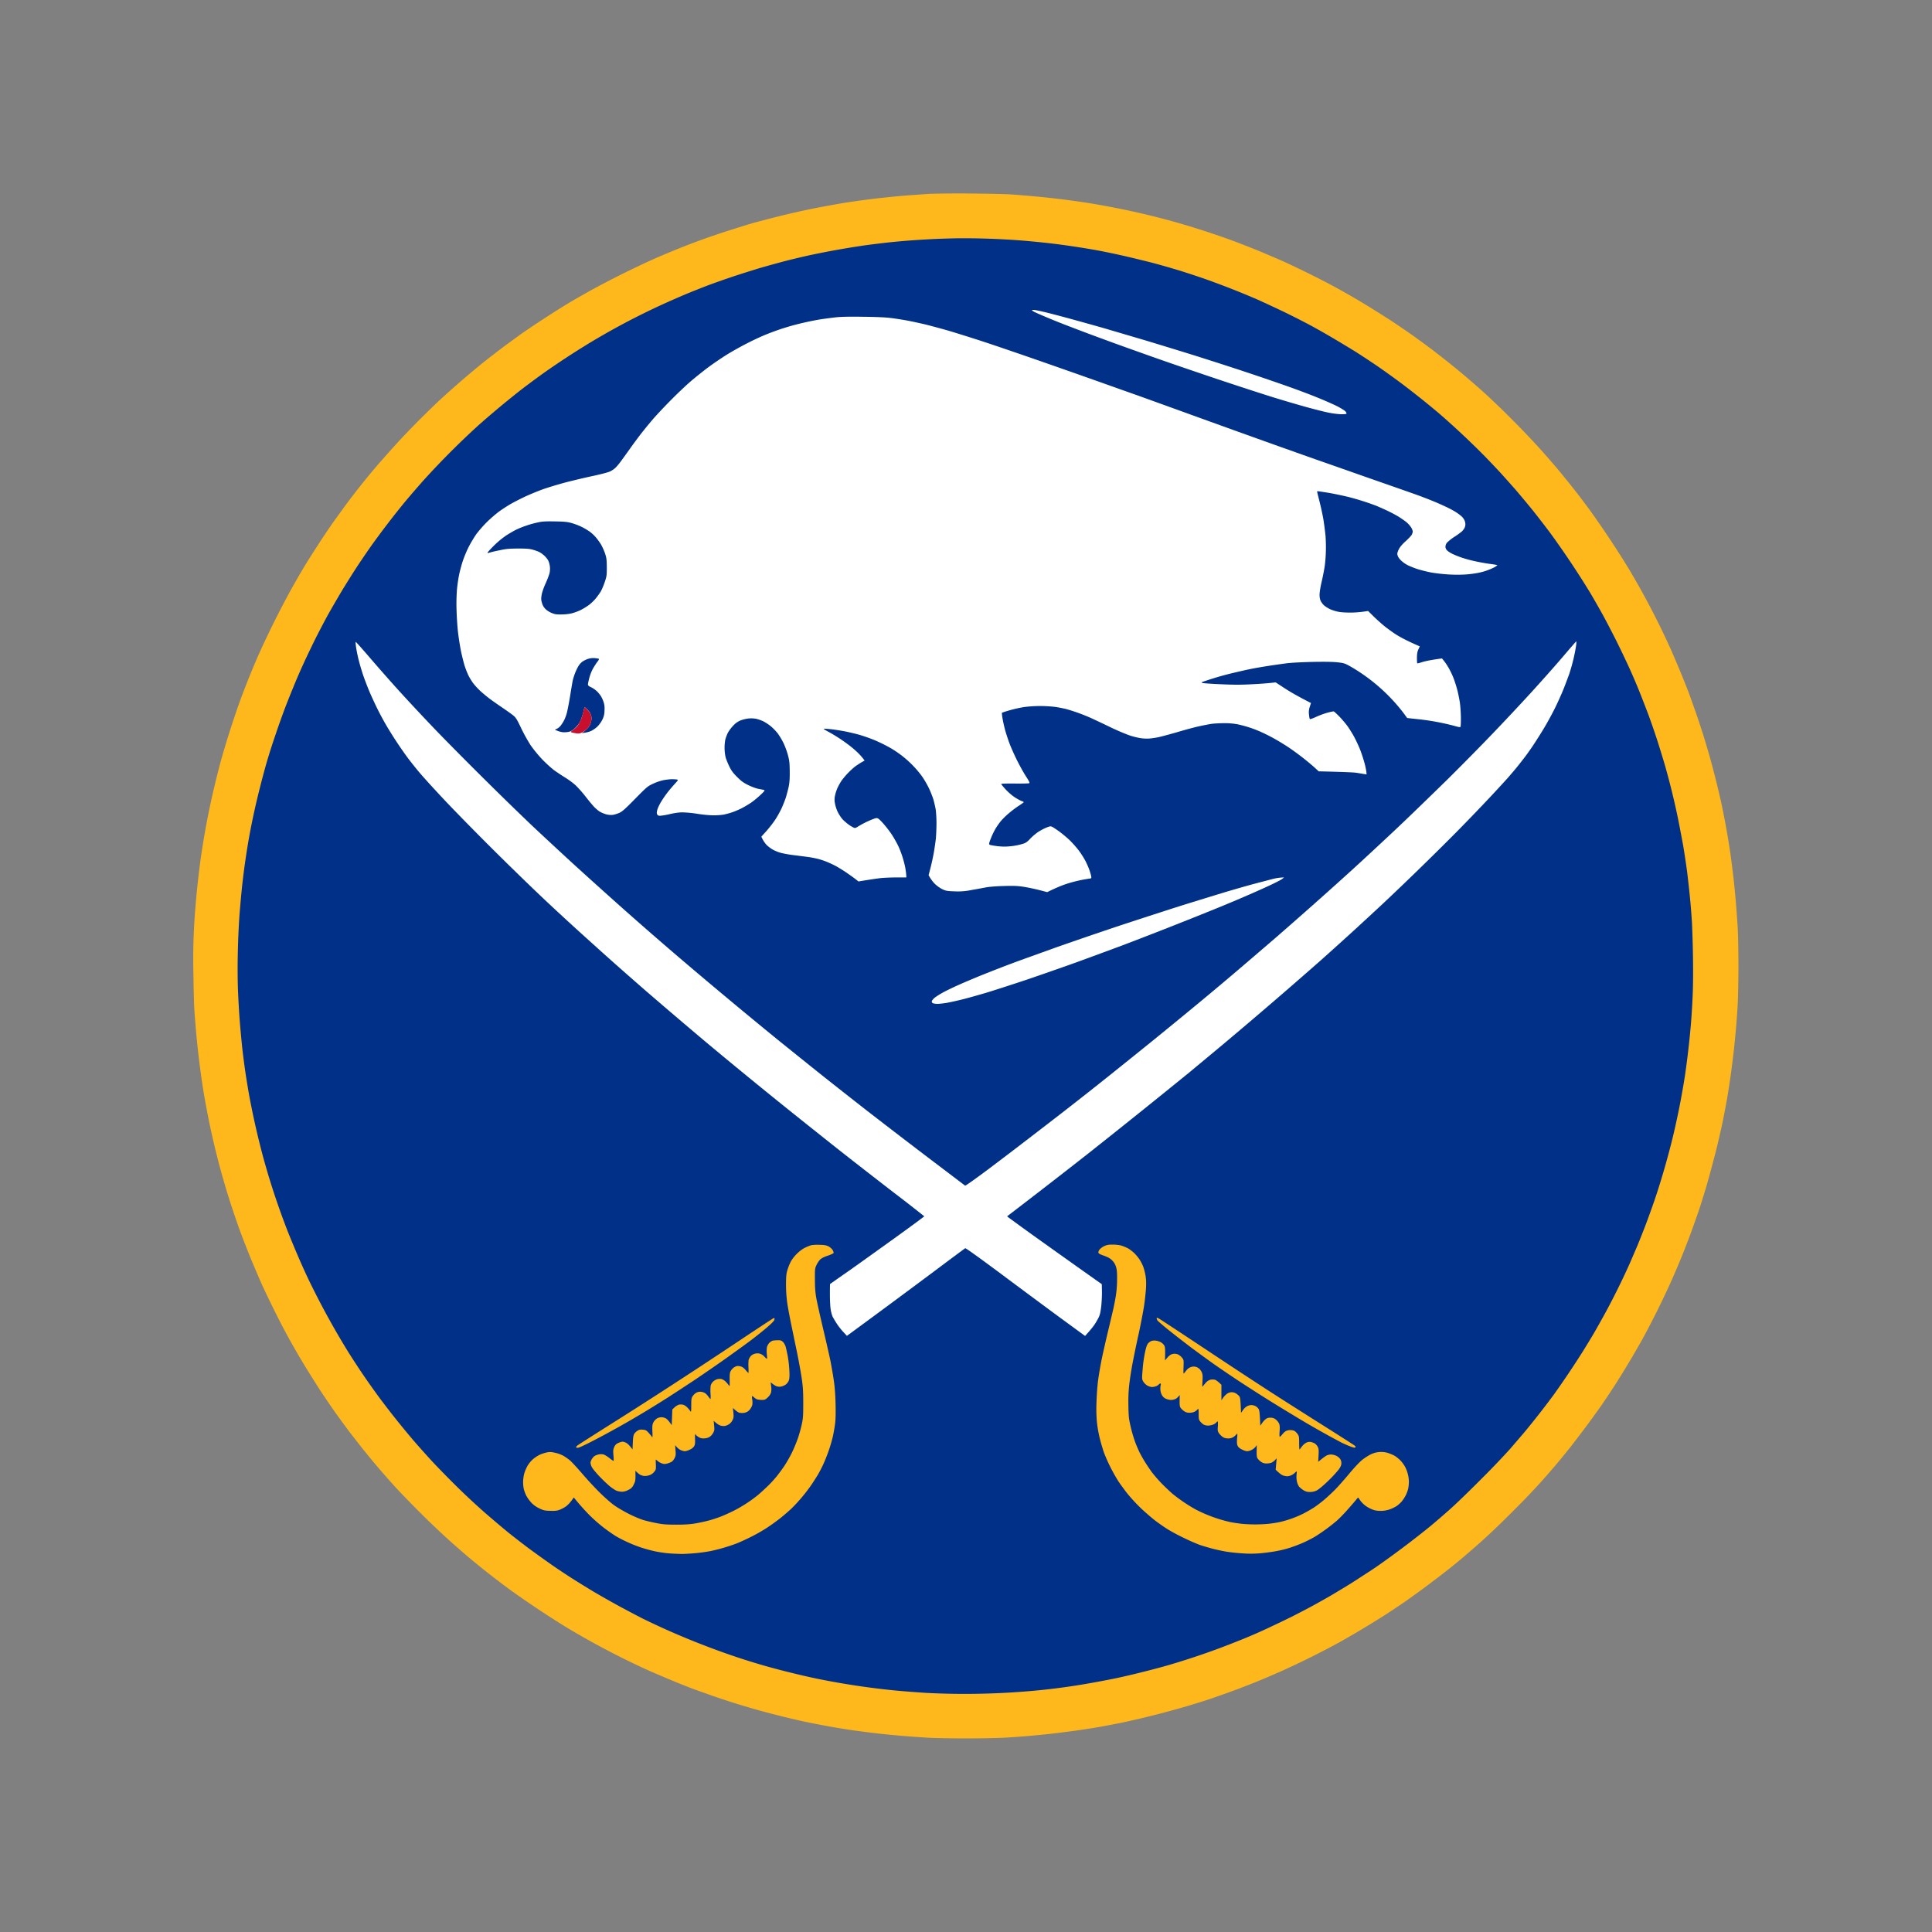 <svg fill="none" xmlns="http://www.w3.org/2000/svg" id="team-logo-buffalo-sabres" viewBox="0 0 100 100"><rect x="0" y="0" width="100" height="100" fill="#808080" stroke="none"/><path d="M48.14 10.032c-.248.016-.688.048-.98.068-.292.02-.816.068-1.164.104a41.632 41.632 0 0 0-2.292.296c-.348.056-1.044.184-1.544.28-.504.1-1.356.292-1.896.428-.536.136-1.144.296-1.344.352-.2.06-.716.22-1.144.356-.432.136-1.044.344-1.364.46-.32.112-.888.332-1.264.48-.372.152-.972.4-1.328.56a48.014 48.014 0 0 0-3.288 1.64c-.376.212-.816.464-.98.56a36.7 36.7 0 0 0-.796.492c-.276.172-.74.476-1.032.668-.292.196-.644.436-.78.532-.136.096-.472.344-.748.544-.276.204-.784.596-1.128.868-.348.276-.932.764-1.296 1.084-.368.32-.808.716-.98.876-.176.16-.592.564-.928.896-.332.328-.844.856-1.132 1.164-.288.312-.768.848-1.072 1.196a37.004 37.004 0 0 0-1.808 2.26c-.2.276-.492.676-.648.896-.152.22-.444.652-.648.964-.2.312-.48.744-.616.964-.136.22-.304.496-.372.616-.072.116-.3.52-.512.896a48.014 48.014 0 0 0-1.64 3.288c-.16.356-.408.956-.56 1.328-.148.376-.368.944-.48 1.264a48.4 48.4 0 0 0-.916 2.872 42.802 42.802 0 0 0-.916 4.156c-.044.272-.112.692-.144.928-.036.24-.104.768-.148 1.18a36.867 36.867 0 0 0-.132 1.364 31.498 31.498 0 0 0-.108 3.52c.008.76.032 1.616.052 1.912.02.292.068.86.104 1.26a44.777 44.777 0 0 0 .368 2.908c.056.336.172.98.264 1.428a39.61 39.61 0 0 0 1.116 4.284c.12.376.336 1.012.48 1.412.148.404.424 1.116.616 1.58.196.464.456 1.08.588 1.364.128.28.424.896.656 1.36a36.2 36.2 0 0 0 1.544 2.792c.216.356.564.908.772 1.228.208.32.56.836.78 1.148.22.308.544.748.716.98.176.228.492.632.7.896.212.264.556.684.764.928.212.248.584.676.832.948.244.276.844.896 1.328 1.38a43.425 43.425 0 0 0 1.512 1.444c.344.312.86.76 1.144.996a42.601 42.601 0 0 0 2.016 1.58 50.057 50.057 0 0 0 3.004 2 42.783 42.783 0 0 0 2.792 1.532c.448.224 1.112.54 1.476.7.368.16.92.396 1.232.524.308.128.744.3.964.384.216.08.712.256 1.096.392.384.132.944.316 1.244.408.304.092.76.228 1.016.3a46.939 46.939 0 0 0 2.472.616c.304.064.84.168 1.196.232.356.068.964.164 1.348.22.384.052.964.128 1.296.164.328.036.864.088 1.196.116.328.028.904.068 1.276.092.376.024 1.272.04 1.996.04.72 0 1.656-.016 2.076-.04a45.817 45.817 0 0 0 2.556-.224c.24-.028.704-.088 1.032-.132.328-.048.82-.12 1.096-.168.272-.044.836-.152 1.244-.232a41.86 41.86 0 0 0 1.712-.396c.532-.132 1.3-.344 1.712-.464.412-.124.972-.296 1.244-.388a93.57 93.57 0 0 0 1.116-.396c.336-.12.888-.336 1.228-.472.336-.136.912-.38 1.28-.544A44.367 44.367 0 0 0 69.336 85c.32-.18.88-.504 1.244-.724.368-.22.896-.548 1.18-.732.284-.184.74-.488 1.016-.68.272-.192.76-.544 1.076-.78.32-.24.792-.6 1.048-.8.256-.2.616-.496.796-.648.184-.156.56-.48.832-.72a32.7 32.7 0 0 0 1.112-1.036c.34-.328.884-.872 1.212-1.208.328-.336.76-.8.964-1.028.204-.228.532-.608.736-.848.2-.236.528-.64.732-.896.2-.256.56-.728.8-1.048.236-.316.588-.804.78-1.076.192-.276.496-.732.68-1.016.184-.284.512-.812.732-1.18.22-.364.544-.924.724-1.244a44.367 44.367 0 0 0 1.524-3.072c.164-.368.408-.944.544-1.28.136-.34.352-.892.472-1.228.124-.34.3-.84.396-1.116.092-.272.264-.832.388-1.244.12-.412.328-1.18.464-1.712.136-.528.312-1.3.396-1.712.08-.408.188-.972.232-1.244.048-.276.12-.768.168-1.096.044-.328.104-.792.132-1.032a45.817 45.817 0 0 0 .224-2.556c.024-.42.04-1.356.04-2.076 0-.724-.016-1.62-.04-1.996a76.21 76.21 0 0 0-.092-1.276 57.65 57.65 0 0 0-.116-1.196 60.813 60.813 0 0 0-.164-1.296 38.02 38.02 0 0 0-.22-1.348 49.915 49.915 0 0 0-.232-1.196 46.939 46.939 0 0 0-.616-2.472 66.853 66.853 0 0 0-.3-1.016c-.092-.3-.276-.86-.408-1.244-.136-.384-.312-.88-.392-1.096a42.97 42.97 0 0 0-.384-.964 79.254 79.254 0 0 0-.524-1.232 40.657 40.657 0 0 0-2.232-4.268 50.057 50.057 0 0 0-2-3.004 42.601 42.601 0 0 0-1.58-2.016c-.236-.284-.684-.8-.996-1.144a43.425 43.425 0 0 0-1.444-1.512 41.946 41.946 0 0 0-1.38-1.328c-.272-.248-.7-.62-.948-.832a50.041 50.041 0 0 0-.928-.764c-.264-.208-.668-.524-.896-.7a80.548 80.548 0 0 0-.98-.716c-.312-.22-.828-.572-1.148-.78a56.6 56.6 0 0 0-1.228-.772 36.2 36.2 0 0 0-2.792-1.544 54.735 54.735 0 0 0-1.36-.656c-.284-.132-.9-.392-1.364-.588a49.881 49.881 0 0 0-1.58-.616c-.4-.144-1.036-.36-1.412-.48a49.7 49.7 0 0 0-1.26-.384 39.61 39.61 0 0 0-3.024-.732 46.575 46.575 0 0 0-1.428-.264 44.777 44.777 0 0 0-2.908-.368c-.4-.036-.968-.084-1.26-.104-.296-.02-1.26-.04-2.144-.048a63.802 63.802 0 0 0-2.06.016Z" fill="#FFB81C"/><path d="M48.62 12.36a40.631 40.631 0 0 0-2.592.184c-.436.048-1.096.128-1.46.184a44.852 44.852 0 0 0-2.576.464c-.336.072-.912.208-1.276.3-.368.096-1.012.272-1.432.396-.42.128-1.068.332-1.444.46-.376.124-.92.32-1.212.428-.292.112-.816.32-1.164.464-.348.148-.916.396-1.26.556a37.23 37.23 0 0 0-3.756 1.996 43.073 43.073 0 0 0-2.224 1.456c-.312.22-.82.596-1.132.832a47.608 47.608 0 0 0-2.34 1.944 42.13 42.13 0 0 0-2.76 2.76c-.32.356-.792.904-1.048 1.212a44.303 44.303 0 0 0-1.708 2.228c-.208.292-.56.808-.78 1.144-.22.34-.568.892-.772 1.232-.2.336-.512.872-.688 1.184-.176.316-.472.884-.664 1.264-.188.38-.468.96-.616 1.288-.152.328-.392.88-.532 1.228-.144.348-.356.88-.468 1.18-.112.3-.316.868-.448 1.264a35.4 35.4 0 0 0-.428 1.328c-.1.336-.264.944-.364 1.344a37.97 37.97 0 0 0-.572 2.592 39.157 39.157 0 0 0-.38 2.66 68.233 68.233 0 0 0-.132 1.476 42.985 42.985 0 0 0-.084 1.992c-.016.716-.008 1.468.016 1.996.02.464.06 1.132.088 1.476.028.348.08.916.116 1.264.036.348.112.944.168 1.328.056.384.16 1.012.232 1.396a42.078 42.078 0 0 0 .664 2.924c.108.404.288 1.024.4 1.38a40.02 40.02 0 0 0 .9 2.572c.14.348.392.96.568 1.364.172.4.444 1 .608 1.328a41.383 41.383 0 0 0 1.98 3.588c.184.292.52.808.752 1.148.228.336.612.876.848 1.196a44.98 44.98 0 0 0 1.776 2.224c.228.264.656.744.952 1.064.296.32.896.932 1.332 1.36A37.31 37.31 0 0 0 25.1 78.3c.328.284.836.716 1.128.956.292.24.796.628 1.116.868.316.236.828.6 1.128.812.3.212.816.556 1.144.764.332.212.848.528 1.148.708.3.176.868.5 1.264.716.392.212.936.5 1.212.64a37.596 37.596 0 0 0 2.392 1.076c.328.136.932.372 1.344.524a36.217 36.217 0 0 0 2.56.844c.32.092.916.252 1.328.352.412.104 1.068.256 1.46.336a39.486 39.486 0 0 0 4.104.612c.384.036 1.068.088 1.52.116a38.79 38.79 0 0 0 1.944.052 40.01 40.01 0 0 0 3.496-.152 34.418 34.418 0 0 0 3.124-.42c.412-.072.992-.184 1.296-.248.3-.064.908-.204 1.344-.316.44-.108 1.052-.272 1.364-.364a38.436 38.436 0 0 0 3.52-1.22 26.898 26.898 0 0 0 1.776-.772c.284-.132.74-.352 1.016-.488.272-.136.708-.364.964-.5s.712-.392 1.012-.564c.3-.176.808-.48 1.128-.68.32-.204.844-.544 1.164-.756.32-.212 1-.704 1.512-1.088.512-.384 1.16-.892 1.444-1.128.284-.236.732-.624.996-.86.268-.232.972-.912 1.564-1.508a42.139 42.139 0 0 0 1.532-1.596c.244-.284.612-.708.812-.948a44.595 44.595 0 0 0 1.476-1.892 47.675 47.675 0 0 0 1.484-2.208c.2-.32.476-.776.616-1.016.136-.236.396-.7.576-1.028a38.638 38.638 0 0 0 1.224-2.476c.124-.284.32-.74.436-1.012.112-.276.324-.804.464-1.18.14-.376.36-.988.484-1.364.124-.372.324-1.016.44-1.428.12-.412.3-1.084.4-1.492.104-.412.268-1.16.368-1.664.1-.5.236-1.272.3-1.708a46.04 46.04 0 0 0 .3-2.628c.028-.328.068-.976.088-1.444.024-.512.028-1.308.016-2.008a59.773 59.773 0 0 0-.052-1.764c-.02-.328-.064-.912-.104-1.296a57.6 57.6 0 0 0-.148-1.344 44.734 44.734 0 0 0-.2-1.328 81.095 81.095 0 0 0-.28-1.464 38.637 38.637 0 0 0-.684-2.772c-.104-.348-.28-.924-.396-1.28a36.215 36.215 0 0 0-.424-1.228c-.12-.32-.336-.88-.484-1.248-.144-.364-.4-.956-.564-1.312a57.014 57.014 0 0 0-.652-1.36c-.2-.392-.496-.964-.66-1.264-.164-.3-.464-.824-.664-1.164a45.463 45.463 0 0 0-2.084-3.12 53.588 53.588 0 0 0-.912-1.18 58.727 58.727 0 0 0-.86-1.032c-.24-.272-.592-.668-.784-.88a59.622 59.622 0 0 0-.832-.876 42.221 42.221 0 0 0-2.324-2.18 43.943 43.943 0 0 0-2.16-1.716c-.32-.236-.844-.612-1.164-.828-.32-.216-.804-.536-1.08-.708a73.48 73.48 0 0 0-1.164-.7 33.427 33.427 0 0 0-1.212-.684c-.3-.16-.876-.452-1.28-.648-.4-.192-1.02-.48-1.376-.64a43.02 43.02 0 0 0-2.676-1.052c-.4-.14-1.028-.348-1.396-.46a43.903 43.903 0 0 0-1.344-.384 73.58 73.58 0 0 0-1.412-.344 40.89 40.89 0 0 0-1.364-.288 41.096 41.096 0 0 0-2.688-.4 56.37 56.37 0 0 0-1.38-.132 40.874 40.874 0 0 0-2.992-.112c-.336 0-.88.016-1.212.028Z" fill="#003087"/><path fill-rule="evenodd" clip-rule="evenodd" d="M53.496 16.124c-.04-.024-.076-.056-.08-.072-.004-.016.068-.016.156-.004.092.012.36.072.596.128.24.06.792.204 1.232.324.436.12 1.228.34 1.76.492l2.144.632c.648.196 1.8.548 2.556.784.76.24 1.956.624 2.66.86.7.232 1.644.556 2.092.716.448.156 1.12.408 1.496.56.372.148.856.36 1.076.468.228.116.424.24.464.292.04.048.056.1.04.116-.012.012-.148.024-.296.02a4.439 4.439 0 0 1-.672-.092c-.22-.044-.696-.168-1.064-.268-.364-.1-1.148-.328-1.744-.512-.592-.184-1.944-.624-3.004-.98s-2.52-.856-3.24-1.112l-.062-.022c-.713-.254-1.639-.583-2.082-.746l-.28-.103c-.402-.148-.845-.31-1.08-.401-.283-.105-.77-.293-1.103-.42l-.029-.012a32.55 32.55 0 0 1-1.028-.42c-.24-.1-.468-.204-.508-.228Zm-11.02.404c.18-.028.52-.072.748-.1.296-.032.704-.044 1.444-.032.68.008 1.172.028 1.444.064.228.028.612.088.848.132.236.044.656.136.932.2.272.068.824.216 1.228.332.4.12 1.208.372 1.792.564.588.192 1.788.604 2.676.912.631.219 1.545.54 2.34.82l.884.312c.884.316 1.835.652 2.108.748l.471.17 1.59.574c.86.312 2.187.792 2.955 1.068l.347.125c.757.272 1.757.631 2.393.855.74.264 1.452.516 1.58.56a1370.41 1370.41 0 0 1 2.608.916c1.308.456 2.496.872 2.64.928l.024.009c.152.058.41.155.592.231.192.076.512.216.712.312.204.092.456.232.568.308.108.072.24.176.288.228a.726.726 0 0 1 .124.188c.02.052.036.136.036.192 0 .052-.02.14-.048.188a.709.709 0 0 1-.14.18 4.038 4.038 0 0 1-.396.284 2.384 2.384 0 0 0-.372.296.367.367 0 0 0-.076.204c0 .072.032.14.084.192.048.048.168.128.276.18.104.052.324.14.488.196.164.056.48.144.7.188.216.048.56.112.764.136.2.028.368.056.372.064.004.012-.056.052-.132.1a3.172 3.172 0 0 1-.84.296 5.84 5.84 0 0 1-.68.088 7.467 7.467 0 0 1-.896-.004 9.136 9.136 0 0 1-.856-.096 7.794 7.794 0 0 1-.7-.172 4.447 4.447 0 0 1-.512-.2 1.563 1.563 0 0 1-.328-.22.91.91 0 0 1-.184-.216.47.47 0 0 1-.048-.164c0-.044.036-.152.084-.244.052-.104.172-.248.336-.396.144-.128.284-.28.32-.332a.47.47 0 0 0 .06-.184.564.564 0 0 0-.1-.232 1.292 1.292 0 0 0-.272-.284 4.934 4.934 0 0 0-.428-.288 7.667 7.667 0 0 0-.58-.3 16.582 16.582 0 0 0-.516-.228 13.656 13.656 0 0 0-1.46-.46 19.004 19.004 0 0 0-.932-.196l-.184-.03c-.163-.025-.306-.048-.356-.054-.068-.012-.124-.008-.124.004s.06.256.132.54c.072.284.16.696.196.912.036.22.084.596.108.832.02.252.028.624.016.896-.008.256-.04.608-.072.78a12.49 12.49 0 0 1-.152.748c-.056.24-.1.524-.1.632 0 .132.02.244.064.332a.828.828 0 0 0 .176.228c.064.052.184.132.272.176.088.044.26.104.384.132.152.04.368.056.672.06.244 0 .56-.02.944-.084l.316.312c.176.168.444.408.6.528.156.12.388.288.516.368.128.084.38.224.564.312.184.092.412.196.68.312l-.072.156c-.056.12-.072.224-.076.428 0 .152.008.28.016.292.008.012.128-.02.264-.064.14-.044.424-.108 1.016-.188l.092.112a3 3 0 0 1 .224.328c.072.116.184.34.248.496.068.156.164.448.216.648.056.2.12.524.148.716.028.192.048.54.052.772 0 .232-.008.44-.02.464-.012.032-.08.024-.272-.032a12.516 12.516 0 0 0-1.936-.36l-.446-.048a10.096 10.096 0 0 0-.106-.012 22.128 22.128 0 0 1-.2-.272 9.301 9.301 0 0 0-2.252-2.096 7.083 7.083 0 0 0-.552-.336c-.212-.12-.292-.144-.58-.176-.22-.028-.652-.036-1.28-.024-.556.012-1.124.04-1.376.072-.24.032-.68.092-.98.14-.304.048-.728.12-.948.168-.22.044-.644.144-.948.216a15.702 15.702 0 0 0-1.512.452c-.016.012-.004.028.036.044.036.012.46.044.944.064.696.032 1.04.032 1.628 0 .412-.02.852-.052 1.212-.096l.484.316c.264.172.676.412 1.344.752l-.06.188a.878.878 0 0 0-.044.4c.012.12.032.228.044.244.016.012.156-.036.312-.108.152-.072.416-.172.58-.216.164-.048.32-.08.348-.072.028.008.168.14.316.292.148.156.344.392.436.528.092.136.24.372.32.528.084.156.216.44.292.632.076.192.18.516.236.724.052.204.096.412.096.556l-.176-.028a24.755 24.755 0 0 0-.372-.06c-.112-.016-.588-.04-1.928-.072l-.248-.228a13.767 13.767 0 0 0-1.28-.992 13.03 13.03 0 0 0-.7-.432 8.939 8.939 0 0 0-.728-.372 6.05 6.05 0 0 0-1.232-.408 3.567 3.567 0 0 0-.696-.06c-.236 0-.552.016-.696.04-.148.024-.432.08-.632.124s-.696.176-1.096.296c-.404.116-.836.232-.964.26-.128.028-.336.06-.464.072a2.136 2.136 0 0 1-.5-.02 3.816 3.816 0 0 1-.6-.156 12.15 12.15 0 0 1-.996-.432c-.3-.145-.633-.301-.816-.387l-.096-.045a9.596 9.596 0 0 0-1.312-.48 7.404 7.404 0 0 0-.564-.112 6.617 6.617 0 0 0-1.62.004 6.405 6.405 0 0 0-.756.168c-.212.06-.392.12-.4.132-.008.012.008.164.04.34.032.176.096.456.144.62.048.164.14.444.204.616.064.172.232.556.376.848.144.292.36.68.48.864.168.26.204.336.168.356-.028.012-.364.02-.748.016-.448-.004-.696.004-.7.024 0 .02.104.144.228.28.124.136.336.32.472.408.136.088.3.176.36.196.056.016.104.044.104.056 0 .012-.124.104-.276.2a5.348 5.348 0 0 0-.524.4c-.144.12-.324.304-.404.404-.08.1-.2.272-.264.384a3.458 3.458 0 0 0-.22.456c-.06.14-.104.28-.104.308 0 .028.028.056.06.064s.152.032.272.048c.12.02.328.036.464.036.14 0 .38-.02.54-.048a3.22 3.22 0 0 0 .448-.108c.116-.036.212-.108.344-.252.1-.108.28-.26.396-.34.12-.08.316-.184.432-.232.2-.08.224-.084.316-.04.056.028.228.144.384.256.152.116.384.308.508.428.128.12.328.348.452.504.12.156.288.416.372.58.084.164.184.396.22.516.04.116.076.252.08.3.008.068-.004.084-.088.092a7.138 7.138 0 0 0-1.296.308c-.2.072-.484.188-.896.392l-.432-.112c-.24-.06-.604-.136-.816-.168-.3-.044-.512-.052-1.012-.036-.352.008-.748.04-.896.068l-.028.005c-.16.03-.472.09-.72.131a3.421 3.421 0 0 1-.9.072c-.364-.012-.436-.024-.612-.104a1.709 1.709 0 0 1-.384-.268c-.1-.096-.216-.24-.34-.464l.104-.4c.056-.22.132-.572.168-.78.036-.212.084-.532.104-.716.016-.18.032-.54.032-.796s-.02-.584-.044-.732a6.826 6.826 0 0 0-.12-.512 5.42 5.42 0 0 0-.236-.584 4.823 4.823 0 0 0-.36-.612 5.373 5.373 0 0 0-1.7-1.496 8.662 8.662 0 0 0-.748-.364 9.381 9.381 0 0 0-.744-.264c-.192-.056-.544-.14-.784-.188-.236-.044-.58-.1-.764-.116-.18-.02-.336-.028-.34-.016-.004.008.108.08.252.156a8.242 8.242 0 0 1 1.02.66c.164.12.388.312.496.42.112.108.236.244.352.408l-.16.088a5.544 5.544 0 0 0-.324.212 4.02 4.02 0 0 0-.704.732c-.056.08-.144.236-.2.348a2.12 2.12 0 0 0-.14.416.927.927 0 0 0-.004.432c.02.116.08.304.132.412.052.112.156.276.232.368.076.092.244.236.368.324.128.088.26.156.292.156a.335.335 0 0 0 .156-.068 4.872 4.872 0 0 1 .8-.396c.164-.06.188-.06.264-.016.048.028.184.164.304.308.124.14.3.376.396.52.096.148.228.38.296.516.072.136.176.4.236.584.06.18.136.464.164.628.028.168.052.34.052.484h-.508c-.28 0-.64.016-.804.032-.168.02-.496.064-1.164.176l-.216-.168c-.12-.088-.328-.236-.464-.328-.14-.092-.348-.22-.468-.288a5.565 5.565 0 0 0-.464-.22 3.865 3.865 0 0 0-.5-.168 5.262 5.262 0 0 0-.512-.096c-.148-.02-.456-.06-.684-.088a6.235 6.235 0 0 1-.68-.116 2.012 2.012 0 0 1-.448-.176 1.808 1.808 0 0 1-.324-.244 1.526 1.526 0 0 1-.268-.428l.268-.296c.144-.164.344-.42.44-.568.1-.144.244-.404.328-.58.08-.172.184-.436.232-.58.044-.148.108-.392.144-.548.044-.212.06-.412.056-.8-.004-.44-.016-.56-.092-.844a4.097 4.097 0 0 0-.232-.632 3.75 3.75 0 0 0-.3-.5 2.904 2.904 0 0 0-.344-.356 2.528 2.528 0 0 0-.388-.26 2.116 2.116 0 0 0-.384-.136c-.1-.02-.272-.028-.38-.016a1.756 1.756 0 0 0-.4.092 1.004 1.004 0 0 0-.4.276 1.88 1.88 0 0 0-.288.384 2.32 2.32 0 0 0-.128.348 2.324 2.324 0 0 0 .016.9c.028.108.116.324.192.48.108.224.196.34.404.548.22.22.328.296.584.424.184.088.408.172.532.192l.045.009c.105.02.204.04.235.051.052.02.024.056-.176.244a4.709 4.709 0 0 1-.476.396 5.49 5.49 0 0 1-.524.312c-.156.076-.38.172-.5.208-.116.04-.304.088-.412.112a3.41 3.41 0 0 1-.548.036c-.196 0-.564-.036-.832-.08a5.766 5.766 0 0 0-.764-.072c-.176 0-.42.036-.656.092a3.42 3.42 0 0 1-.492.084c-.084 0-.124-.016-.152-.072-.028-.056-.028-.116.008-.24.024-.092.116-.288.208-.432.088-.148.24-.364.336-.484.092-.12.256-.308.36-.424.176-.192.184-.208.112-.224a1.905 1.905 0 0 0-.264-.016c-.104 0-.308.024-.448.052a2.638 2.638 0 0 0-.54.188c-.268.124-.316.168-.916.776-.516.528-.664.656-.812.724-.1.044-.252.092-.332.104a.946.946 0 0 1-.356-.028 1.504 1.504 0 0 1-.352-.152c-.076-.052-.2-.16-.276-.24a9.367 9.367 0 0 1-.436-.528 6.543 6.543 0 0 0-.512-.58 4.16 4.16 0 0 0-.56-.412 10.33 10.33 0 0 1-.58-.388 7.01 7.01 0 0 1-.596-.548 6.847 6.847 0 0 1-.596-.728 8.846 8.846 0 0 1-.488-.88c-.212-.448-.276-.552-.4-.652-.08-.068-.34-.252-.58-.416-.236-.16-.544-.376-.68-.48a7.534 7.534 0 0 1-.46-.384 3.674 3.674 0 0 1-.364-.396c-.08-.108-.2-.304-.26-.432a5.064 5.064 0 0 1-.196-.512c-.044-.156-.12-.46-.168-.676a14.13 14.13 0 0 1-.148-.912c-.04-.296-.076-.828-.088-1.22a9.975 9.975 0 0 1 .02-1.096c.02-.22.068-.548.104-.732.036-.184.12-.504.188-.716.068-.208.204-.544.308-.744.1-.204.28-.5.396-.668.12-.164.36-.44.532-.612.176-.176.452-.416.616-.54.164-.124.456-.312.648-.424.192-.108.56-.296.816-.412.256-.116.668-.284.912-.368.248-.084.724-.228 1.064-.32.336-.088.964-.24 1.396-.332.44-.092.852-.2.948-.248.088-.04.216-.128.276-.188.064-.06.192-.212.284-.34.072-.096.206-.283.338-.467l.13-.181c.16-.228.428-.588.592-.8.164-.208.428-.532.584-.712.156-.184.552-.608.884-.944.328-.336.8-.784 1.044-.996.244-.212.668-.552.936-.752.268-.2.72-.508 1-.68.28-.172.768-.444 1.088-.604.32-.164.768-.368 1-.456a12.37 12.37 0 0 1 1.876-.58c.292-.068.68-.144.864-.172Z" fill="#fff"/><path d="M27.824 27.044a5.003 5.003 0 0 0-.6.168 4.532 4.532 0 0 0-.496.2c-.112.052-.34.184-.516.296a4.708 4.708 0 0 0-.656.544c-.184.184-.332.348-.324.36.012.016.052.012.092-.004a5.61 5.61 0 0 1 .508-.12c.364-.08.512-.092.98-.096.436 0 .592.012.764.06.116.032.272.088.34.124.068.032.184.116.26.188.076.068.168.184.204.256a1.045 1.045 0 0 1 .06.664 4.691 4.691 0 0 1-.204.524c-.092.2-.18.456-.2.58-.032.192-.032.256.016.416a.685.685 0 0 0 .18.316c.068.072.212.164.324.208.164.068.252.08.512.076.176 0 .416-.028.532-.06.12-.028.32-.104.448-.164.128-.064.332-.188.452-.28.116-.088.284-.252.364-.36.084-.104.192-.26.24-.34a3.45 3.45 0 0 0 .196-.468c.1-.296.108-.344.108-.764-.004-.392-.012-.48-.088-.712a2.99 2.99 0 0 0-.208-.468 3.657 3.657 0 0 0-.244-.344 2.146 2.146 0 0 0-.304-.296c-.1-.076-.3-.2-.448-.272a3.462 3.462 0 0 0-.532-.204c-.22-.06-.372-.076-.864-.084-.492-.008-.648 0-.896.056Z" fill="#003087"/><path d="M80.864 34.028c-.392.46-1.12 1.276-1.612 1.816a131.96 131.96 0 0 1-1.964 2.096c-.584.612-1.652 1.696-2.372 2.408-.724.708-1.856 1.808-2.524 2.44-.668.632-1.716 1.604-2.328 2.164a246.698 246.698 0 0 1-4.1 3.64c-.548.472-1.492 1.28-2.092 1.792-.604.512-1.568 1.32-2.144 1.792-.576.476-1.48 1.216-2.012 1.648-.528.428-1.524 1.228-2.208 1.776a216.43 216.43 0 0 1-2.276 1.796c-.564.44-1.456 1.124-1.976 1.524a239.24 239.24 0 0 1-2.108 1.604c-.712.532-1.176.86-1.196.844-.02-.016-.504-.384-1.08-.82a433.942 433.942 0 0 1-3.988-3.052 390.657 390.657 0 0 1-2.344-1.844c-.676-.54-1.66-1.332-2.192-1.76a293.388 293.388 0 0 1-4.252-3.528 203.57 203.57 0 0 1-4.168-3.616 330.35 330.35 0 0 1-2.012-1.812c-.604-.548-1.58-1.456-2.176-2.012-.592-.556-1.832-1.76-2.752-2.676-.92-.912-2.088-2.092-2.592-2.624a111.762 111.762 0 0 1-1.736-1.86 94.348 94.348 0 0 1-1.516-1.72c-.388-.452-.716-.82-.732-.82-.012 0-.004.132.02.288.024.16.084.464.14.676.052.208.156.56.232.78.076.22.212.576.304.796.092.22.272.608.396.864s.348.676.5.932a20.262 20.262 0 0 0 1.12 1.692c.14.184.392.504.568.712.176.212.744.84 1.268 1.396.524.56 1.704 1.764 2.624 2.676.92.916 2.132 2.088 2.688 2.608.556.524 1.328 1.232 1.712 1.58.384.348 1.124 1.016 1.644 1.48.52.464 1.328 1.172 1.792 1.576a354.15 354.15 0 0 0 3.14 2.676 289.565 289.565 0 0 0 4.22 3.456c.788.632 2.008 1.604 2.712 2.16.704.556 1.972 1.54 2.812 2.188a77.691 77.691 0 0 1 1.536 1.196c.004.008-.628.476-1.4 1.032-.776.56-1.872 1.344-2.436 1.744-.568.396-1.036.724-1.04.728-.004 0-.008.24-.008.532 0 .292.016.644.04.784.02.136.068.308.104.38.036.072.132.232.212.356.08.124.228.316.336.428l.188.204a611.19 611.19 0 0 0 4.568-3.38c.832-.624 1.532-1.144 1.556-1.156.024-.016.74.5 1.86 1.332 1 .748 2.384 1.772 3.08 2.284l1.264.924c.276-.304.412-.476.48-.576.068-.1.164-.264.216-.368.072-.14.1-.272.14-.596.024-.228.04-.58.036-.776l-.008-.364a669.238 669.238 0 0 1-3.572-2.54 131.55 131.55 0 0 1-1.256-.912l-.072-.06a423.052 423.052 0 0 0 4.2-3.252 498.595 498.595 0 0 0 5.216-4.184c.476-.396 1.268-1.052 1.76-1.464a272.776 272.776 0 0 0 5.084-4.372c.496-.44 1.264-1.136 1.712-1.544.448-.412 1.144-1.052 1.544-1.428a157.823 157.823 0 0 0 3.772-3.676 113.82 113.82 0 0 0 1.676-1.74c.404-.432.836-.9.964-1.048.128-.144.332-.384.452-.532.12-.144.304-.384.416-.528.112-.148.308-.424.436-.616s.38-.588.556-.88c.176-.292.428-.756.564-1.032.136-.272.328-.7.428-.944.1-.248.24-.624.316-.832.072-.212.176-.584.232-.832.056-.244.112-.54.124-.656a.742.742 0 0 0 .008-.204c-.004 0-.332.376-.724.836Z" fill="#fff"/><path d="M30.412 34.112a1.225 1.225 0 0 0-.28.144.883.883 0 0 0-.2.232 3.15 3.15 0 0 0-.172.364c-.044.116-.1.296-.12.396-.02.1-.084.476-.14.832-.06.356-.136.744-.172.864-.036.12-.096.276-.136.348a1.936 1.936 0 0 1-.168.264.63.63 0 0 1-.204.168l-.1.044c.18.088.316.12.416.132.1.008.252-.004.332-.028.108-.028.2-.092.336-.228.128-.132.208-.248.268-.4.048-.12.108-.312.132-.424a.848.848 0 0 1 .06-.212c.012 0 .068.052.132.112.06.06.128.144.152.192a.805.805 0 0 1 .064.196.716.716 0 0 1-.032.292.703.703 0 0 1-.172.3 2.296 2.296 0 0 1-.208.184l-.084.06c.232-.02.38-.064.484-.112.1-.048.244-.148.32-.224a1.38 1.38 0 0 0 .248-.34.994.994 0 0 0 .12-.472c.012-.2 0-.312-.044-.452a1.539 1.539 0 0 0-.136-.304 1.514 1.514 0 0 0-.212-.26 1.298 1.298 0 0 0-.3-.208c-.116-.052-.164-.092-.164-.14 0-.036.028-.188.068-.332.036-.148.12-.364.188-.484.064-.116.168-.276.228-.356.08-.1.1-.148.072-.164a1.092 1.092 0 0 0-.224-.032.874.874 0 0 0-.352.048Z" fill="#003087"/><path d="M30.188 36.868c-.032.144-.1.348-.156.456-.052.112-.132.24-.172.284a2.047 2.047 0 0 1-.208.18c-.12.088-.128.1-.068.12.036.012.14.036.232.048.132.02.196.012.3-.036.072-.036.196-.124.276-.204a.682.682 0 0 0 .188-.316.716.716 0 0 0 .032-.292.968.968 0 0 0-.056-.18 1.165 1.165 0 0 0-.156-.192.791.791 0 0 0-.136-.124c-.012 0-.048.116-.076.256Z" fill="#C8102E"/><path d="M65.848 45.504c-.176.044-.6.156-.948.248s-1.028.288-1.512.432c-.484.148-1.476.452-2.208.68-.732.232-2.176.7-3.208 1.04-1.032.344-2.548.864-3.372 1.156-.82.296-1.816.652-2.208.8-.392.144-1.064.408-1.496.58-.428.172-1.004.416-1.28.54-.272.12-.624.292-.78.376a4.182 4.182 0 0 0-.436.268c-.088.072-.16.152-.168.2-.008.052.012.084.064.104.044.02.148.032.232.032.088 0 .3-.024.476-.052a15.2 15.2 0 0 0 .828-.184c.284-.072.84-.228 1.232-.344.392-.12 1.312-.416 2.044-.66.728-.248 1.924-.664 2.656-.928.732-.268 1.784-.656 2.344-.864a237.27 237.27 0 0 0 3.868-1.512c.548-.22 1.276-.512 1.612-.656.34-.14.9-.38 1.244-.532.348-.152.82-.364 1.048-.476.228-.108.452-.228.5-.268l.08-.068c-.228.004-.44.04-.612.088Z" fill="#fff"/><path fill-rule="evenodd" clip-rule="evenodd" d="M42.424 64.432c.248.004.348.024.46.08.076.04.168.12.208.18.036.06.06.128.056.156-.004.028-.136.092-.308.148-.204.068-.328.136-.396.204a1.26 1.26 0 0 0-.184.28c-.08.176-.084.208-.08.748 0 .42.02.668.072.964.04.22.2.936.356 1.596.156.656.328 1.42.384 1.692.052.276.128.708.164.964.048.304.08.724.092 1.196.012.5.004.832-.024 1.048-.02.172-.072.456-.108.632a7.403 7.403 0 0 1-.216.748 9.01 9.01 0 0 1-.296.744 8.178 8.178 0 0 1-.268.516 20.65 20.65 0 0 1-.32.5 8.608 8.608 0 0 1-1.056 1.26c-.136.128-.396.352-.576.496-.184.144-.492.368-.684.492a8.939 8.939 0 0 1-.796.456c-.248.124-.592.284-.764.352a9.556 9.556 0 0 1-1.344.396 9.426 9.426 0 0 1-.716.104c-.248.024-.604.048-.796.048-.192-.004-.5-.016-.684-.032a7.165 7.165 0 0 1-.68-.1 8.52 8.52 0 0 1-.748-.204 7.482 7.482 0 0 1-1.296-.584 10.89 10.89 0 0 1-.58-.404 8.175 8.175 0 0 1-.768-.668 12.038 12.038 0 0 1-.828-.932l-.124.172a1.54 1.54 0 0 1-.272.284 1.66 1.66 0 0 1-.332.18c-.148.056-.244.064-.504.056-.284-.008-.34-.024-.564-.132a1.337 1.337 0 0 1-.412-.3 1.941 1.941 0 0 1-.256-.36 2.028 2.028 0 0 1-.124-.332 1.897 1.897 0 0 1-.036-.364c0-.12.024-.308.052-.416.028-.108.1-.288.16-.396.056-.108.18-.264.272-.348.092-.084.248-.192.348-.24.1-.052.272-.108.38-.132.172-.036.236-.032.448.016.14.028.332.1.432.16.104.06.256.168.344.244.084.072.352.364.596.644.24.284.648.728.904.98.256.26.608.568.784.692.172.124.524.328.78.456s.6.272.764.316c.164.048.468.116.68.156.308.06.504.072.996.072.424 0 .72-.02.948-.06.184-.028.48-.092.664-.14.184-.044.504-.148.716-.232.208-.084.524-.228.696-.32a7.244 7.244 0 0 0 1.18-.772 11.5 11.5 0 0 0 .476-.432c.156-.144.364-.372.468-.5.108-.128.296-.38.42-.564.124-.18.312-.512.416-.728a8.28 8.28 0 0 0 .308-.748c.064-.192.152-.508.192-.7.068-.308.076-.436.076-1.096 0-.592-.016-.852-.076-1.26-.04-.284-.148-.876-.236-1.316-.092-.436-.224-1.08-.296-1.428a27.51 27.51 0 0 1-.208-1.096 7.046 7.046 0 0 1-.076-.996c0-.42.012-.576.06-.748.032-.12.104-.312.164-.432.064-.136.184-.296.32-.436.132-.132.3-.26.424-.324a2.8 2.8 0 0 1 .332-.136 2.19 2.19 0 0 1 .44-.02Zm15.168-.012c.148 0 .348.02.448.052.1.028.256.096.348.144.092.052.236.164.324.248.088.084.208.232.272.328.06.096.144.252.18.348.04.096.096.304.124.464.036.212.044.396.028.672-.012.212-.056.624-.1.916-.044.292-.164.912-.264 1.38a58.02 58.02 0 0 0-.296 1.412c-.064.308-.144.796-.18 1.076a7.551 7.551 0 0 0-.072 1.124c0 .332.016.712.036.848a7.144 7.144 0 0 0 .32 1.22c.064.172.172.42.236.548.064.128.192.352.284.496.092.148.244.372.336.5.096.128.312.38.484.56.176.184.444.436.596.568a8.478 8.478 0 0 0 1.196.808 7.425 7.425 0 0 0 1.796.652c.136.028.384.064.548.084a7.513 7.513 0 0 0 1.46 0c.168-.02.412-.056.548-.088a5.462 5.462 0 0 0 1.232-.444c.172-.088.42-.232.548-.316.128-.084.36-.26.516-.392.152-.128.412-.372.576-.536.16-.164.488-.536.728-.824.26-.312.532-.6.672-.712.128-.1.328-.228.448-.284a1.219 1.219 0 0 1 .848-.076c.108.032.272.1.36.148.088.048.232.164.32.256.084.088.196.244.244.34a1.769 1.769 0 0 1 .188.748c0 .104-.016.268-.036.364a1.83 1.83 0 0 1-.124.34 1.928 1.928 0 0 1-.204.316c-.068.08-.196.196-.288.256a1.876 1.876 0 0 1-.372.172 1.428 1.428 0 0 1-.44.068c-.148 0-.292-.02-.404-.064a1.72 1.72 0 0 1-.34-.176 1.33 1.33 0 0 1-.392-.424c-.016-.036-.044-.024-.116.068-.048.064-.248.292-.44.512-.192.22-.456.488-.58.596a9.536 9.536 0 0 1-1.148.836 7.623 7.623 0 0 1-.6.304 9.181 9.181 0 0 1-.664.252 5.842 5.842 0 0 1-.748.184c-.216.04-.592.088-.828.108a5.832 5.832 0 0 1-.916 0 9.83 9.83 0 0 1-.796-.084 10.54 10.54 0 0 1-.696-.148 13.716 13.716 0 0 1-.684-.2 10.3 10.3 0 0 1-.812-.356 10.194 10.194 0 0 1-.796-.42c-.156-.092-.456-.3-.668-.456-.208-.16-.568-.468-.796-.688a8.852 8.852 0 0 1-.712-.776c-.16-.208-.36-.484-.444-.612a9.4 9.4 0 0 1-.376-.664 8.154 8.154 0 0 1-.364-.812 10.37 10.37 0 0 1-.228-.784 6.753 6.753 0 0 1-.136-.796 7.65 7.65 0 0 1-.02-1.044c.008-.364.048-.876.088-1.164.04-.284.124-.768.188-1.08.064-.312.212-.96.328-1.444.116-.484.232-.98.26-1.096.028-.12.084-.404.124-.632a5.68 5.68 0 0 0 .076-.9c.004-.372-.008-.524-.056-.672a.78.78 0 0 0-.196-.332c-.108-.108-.208-.164-.424-.244-.212-.072-.288-.116-.292-.164-.008-.036.024-.108.064-.16a.8.8 0 0 1 .244-.176c.128-.06.224-.076.432-.076Zm-17.508 3.804c.008.008.004.048 0 .088-.008.048-.152.196-.404.412a21.58 21.58 0 0 1-.86.684c-.256.192-.824.6-1.26.912-.44.312-1.16.808-1.596 1.1-.44.292-1.076.708-1.412.924-.34.216-.9.564-1.248.772a48.266 48.266 0 0 1-2.608 1.46c-.356.184-.696.344-.756.356-.056.008-.112.004-.124-.016-.008-.016.032-.068.092-.112s.7-.452 1.42-.908a289.612 289.612 0 0 0 4.668-3 344.41 344.41 0 0 0 2.508-1.66c.816-.544 1.5-.992 1.528-1.004.024-.008.048-.012.052-.008Zm19.8-.02c.008 0 .056.024.108.048.048.024 1.16.756 2.468 1.624 1.304.868 2.884 1.904 3.504 2.3.62.4 1.8 1.148 2.624 1.668.824.52 1.516.964 1.544.992.036.032.04.06.016.084-.02.024-.1.008-.264-.056a5.847 5.847 0 0 1-.464-.204 46.977 46.977 0 0 1-2.344-1.328c-.484-.292-1.188-.72-1.56-.956-.376-.236-1.004-.64-1.396-.896-.392-.26-.976-.656-1.296-.88-.32-.228-.852-.616-1.18-.86a64.44 64.44 0 0 1-1.144-.888c-.304-.244-.568-.472-.592-.508a.289.289 0 0 1-.04-.104c0-.02.008-.036.016-.036ZM40.24 69.372c.164-.004.204.008.288.088.052.052.112.16.136.24.024.084.06.248.084.368.028.116.064.348.08.512.02.164.036.42.036.568 0 .204-.016.288-.068.372a.545.545 0 0 1-.14.156.863.863 0 0 1-.192.084.444.444 0 0 1-.24 0c-.068-.016-.172-.072-.336-.216l.028.216a.864.864 0 0 1-.012.332.613.613 0 0 1-.168.24c-.12.116-.152.128-.316.128-.1 0-.216-.02-.26-.04a.694.694 0 0 1-.148-.108c-.04-.036-.08-.06-.088-.052a.66.66 0 0 0 .012.18.89.89 0 0 1 0 .292.764.764 0 0 1-.14.244.479.479 0 0 1-.256.148.752.752 0 0 1-.268 0c-.064-.02-.164-.08-.336-.252l.024.252c.02.216.012.268-.048.388a.581.581 0 0 1-.18.208.83.83 0 0 1-.208.088.602.602 0 0 1-.232-.02c-.072-.024-.184-.088-.352-.248l.024.248c.02.224.016.26-.056.388a.616.616 0 0 1-.196.208.62.62 0 0 1-.284.068.457.457 0 0 1-.292-.084c-.068-.044-.124-.096-.124-.116 0-.016-.008-.028-.024-.02-.012.008-.02.124-.012.26.008.18 0 .272-.04.352a.478.478 0 0 1-.232.188.747.747 0 0 1-.256.084.712.712 0 0 1-.216-.06c-.072-.032-.168-.104-.288-.256l.02.268c.02.224.012.284-.044.396a.573.573 0 0 1-.14.188 1.148 1.148 0 0 1-.228.096c-.116.032-.176.036-.276.004a.808.808 0 0 1-.224-.12.638.638 0 0 0-.108-.084c-.004 0-.004.116.004.256.008.248.004.264-.092.384a.52.52 0 0 1-.268.176.702.702 0 0 1-.276.028.79.79 0 0 1-.172-.056c-.036-.016-.108-.072-.252-.208l.004.268c0 .228-.012.292-.092.444a.493.493 0 0 1-.276.276.69.69 0 0 1-.34.096 1.053 1.053 0 0 1-.284-.056 2.108 2.108 0 0 1-.356-.244 7.884 7.884 0 0 1-.548-.528c-.172-.184-.34-.392-.372-.464a.745.745 0 0 1-.06-.204c0-.048.032-.132.068-.192.036-.06.1-.132.14-.16a.729.729 0 0 1 .208-.08c.08-.02.18-.02.248-.004.064.016.204.1.308.184.104.084.204.152.216.152.016 0 .016-.128 0-.284-.02-.236-.016-.304.036-.424a.368.368 0 0 1 .208-.216.689.689 0 0 1 .228-.072c.048 0 .136.032.2.068.064.036.164.128.316.336l.016-.364c.012-.268.032-.384.076-.452a.633.633 0 0 1 .168-.156c.08-.052.144-.064.272-.052.144.012.184.032.3.16.072.08.152.176.172.212.032.052.036-.004.024-.276-.012-.296-.004-.36.052-.476a.56.56 0 0 1 .176-.196.492.492 0 0 1 .24-.068c.076 0 .18.028.24.068.06.036.148.128.292.344l.032-.816.124-.116a.695.695 0 0 1 .216-.132.56.56 0 0 1 .2 0c.06.012.156.068.216.128s.136.144.164.192c.056.08.056.068.06-.284 0-.324.008-.376.076-.48a.575.575 0 0 1 .192-.176.407.407 0 0 1 .248-.044.517.517 0 0 1 .216.08 1 1 0 0 1 .16.176c.04.06.088.116.1.12.012.004.016-.124.004-.288a2.432 2.432 0 0 1 .008-.408.486.486 0 0 1 .116-.2.6.6 0 0 1 .208-.128.542.542 0 0 1 .224-.016c.06.012.16.068.22.128s.132.144.164.192c.056.08.056.072.052-.268-.004-.272.004-.372.048-.456a.64.64 0 0 1 .148-.176.556.556 0 0 1 .176-.088c.044-.012.14 0 .208.02.08.024.168.088.248.188.068.08.132.148.14.148.012 0 .012-.132.004-.292a2.5 2.5 0 0 1 .008-.38.61.61 0 0 1 .104-.192.467.467 0 0 1 .216-.132.522.522 0 0 1 .26-.004.57.57 0 0 1 .232.148c.06.068.12.12.132.12.016 0 .016-.1 0-.224a1.744 1.744 0 0 1 0-.356.58.58 0 0 1 .112-.228.549.549 0 0 1 .168-.124c.044-.016.164-.028.268-.028Zm19.592.02c.064.008.168.04.232.072.06.028.144.1.18.152.064.088.072.144.056.8l.108-.128a.767.767 0 0 1 .2-.176.516.516 0 0 1 .188-.044c.056 0 .144.02.192.044a.718.718 0 0 1 .188.156c.092.112.096.116.084.472-.008.196-.008.356.004.356.008.004.06-.06.116-.132a.586.586 0 0 1 .208-.184.521.521 0 0 1 .188-.048c.048 0 .12.012.16.028.04.016.108.06.148.092a.664.664 0 0 1 .124.188c.04.096.048.196.032.448-.016.316-.016.32.04.24.036-.048.108-.132.16-.188a.508.508 0 0 1 .216-.128.651.651 0 0 1 .216 0c.056.012.156.076.348.264v.8l.1-.144a.991.991 0 0 1 .208-.204c.06-.04.16-.068.216-.068.06 0 .152.02.2.048a.75.75 0 0 1 .176.132c.076.084.084.12.116.888l.108-.152a.605.605 0 0 1 .224-.2.617.617 0 0 1 .2-.052c.044 0 .132.02.192.044a.483.483 0 0 1 .172.14c.056.08.072.172.1.884l.108-.152a.911.911 0 0 1 .2-.208.39.39 0 0 1 .24-.052.414.414 0 0 1 .264.1.66.66 0 0 1 .164.208c.032.084.04.188.024.392-.012.148-.008.28.004.288.016.008.072-.044.128-.116a.863.863 0 0 1 .188-.18.583.583 0 0 1 .232-.052c.08 0 .176.02.216.044.04.02.112.092.16.156.076.108.084.144.084.48.004.296.008.356.044.304.02-.036.084-.116.136-.18a.673.673 0 0 1 .216-.164.416.416 0 0 1 .216-.024.903.903 0 0 1 .196.076.495.495 0 0 1 .156.18c.056.108.06.168.02.772l.148-.12a3.54 3.54 0 0 1 .26-.192.566.566 0 0 1 .252-.068c.072 0 .196.028.272.064.08.036.172.116.212.176a.383.383 0 0 1 .056.24c-.008.096-.052.188-.16.328a6.74 6.74 0 0 1-.548.584c-.24.232-.464.416-.564.468a.757.757 0 0 1-.352.08.556.556 0 0 1-.344-.096 1.167 1.167 0 0 1-.224-.184.802.802 0 0 1-.104-.248 1.105 1.105 0 0 1-.024-.344c.008-.096.016-.184.008-.192-.004-.008-.044.024-.088.068a.768.768 0 0 1-.2.136.742.742 0 0 1-.192.048 1.03 1.03 0 0 1-.208-.036c-.076-.024-.188-.096-.4-.304l.052-.592-.092.1a.607.607 0 0 1-.184.132.814.814 0 0 1-.248.036.444.444 0 0 1-.272-.076.808.808 0 0 1-.18-.168c-.06-.084-.068-.132-.052-.704l-.076.1a.646.646 0 0 1-.424.216.747.747 0 0 1-.256-.084c-.12-.056-.192-.116-.232-.188-.04-.088-.048-.164-.032-.392.024-.276.024-.28-.036-.208a.8.8 0 0 1-.16.14.469.469 0 0 1-.264.068c-.12 0-.2-.02-.28-.072a.895.895 0 0 1-.196-.192c-.072-.108-.076-.144-.06-.352.008-.128.008-.244-.004-.256-.016-.012-.04 0-.06.032a.458.458 0 0 1-.16.116.776.776 0 0 1-.28.06.477.477 0 0 1-.244-.06.865.865 0 0 1-.168-.156c-.068-.084-.076-.136-.076-.372 0-.152-.008-.276-.016-.276-.012-.004-.04.02-.068.052a.546.546 0 0 1-.14.1.642.642 0 0 1-.252.048.45.45 0 0 1-.268-.076.83.83 0 0 1-.184-.168c-.06-.084-.068-.136-.052-.672l-.084.092a.467.467 0 0 1-.168.124.632.632 0 0 1-.212.036.717.717 0 0 1-.268-.068.43.43 0 0 1-.204-.208.68.68 0 0 1-.068-.316.818.818 0 0 1 .024-.208.038.038 0 0 0-.016-.048c-.02-.008-.052.008-.076.036a.436.436 0 0 1-.148.1.717.717 0 0 1-.216.044.587.587 0 0 1-.244-.076.674.674 0 0 1-.208-.204c-.072-.128-.072-.144-.036-.6a6.94 6.94 0 0 1 .116-.864c.056-.284.104-.428.16-.504a.485.485 0 0 1 .192-.14.6.6 0 0 1 .224-.012Z" fill="#FFB81C"/></svg>